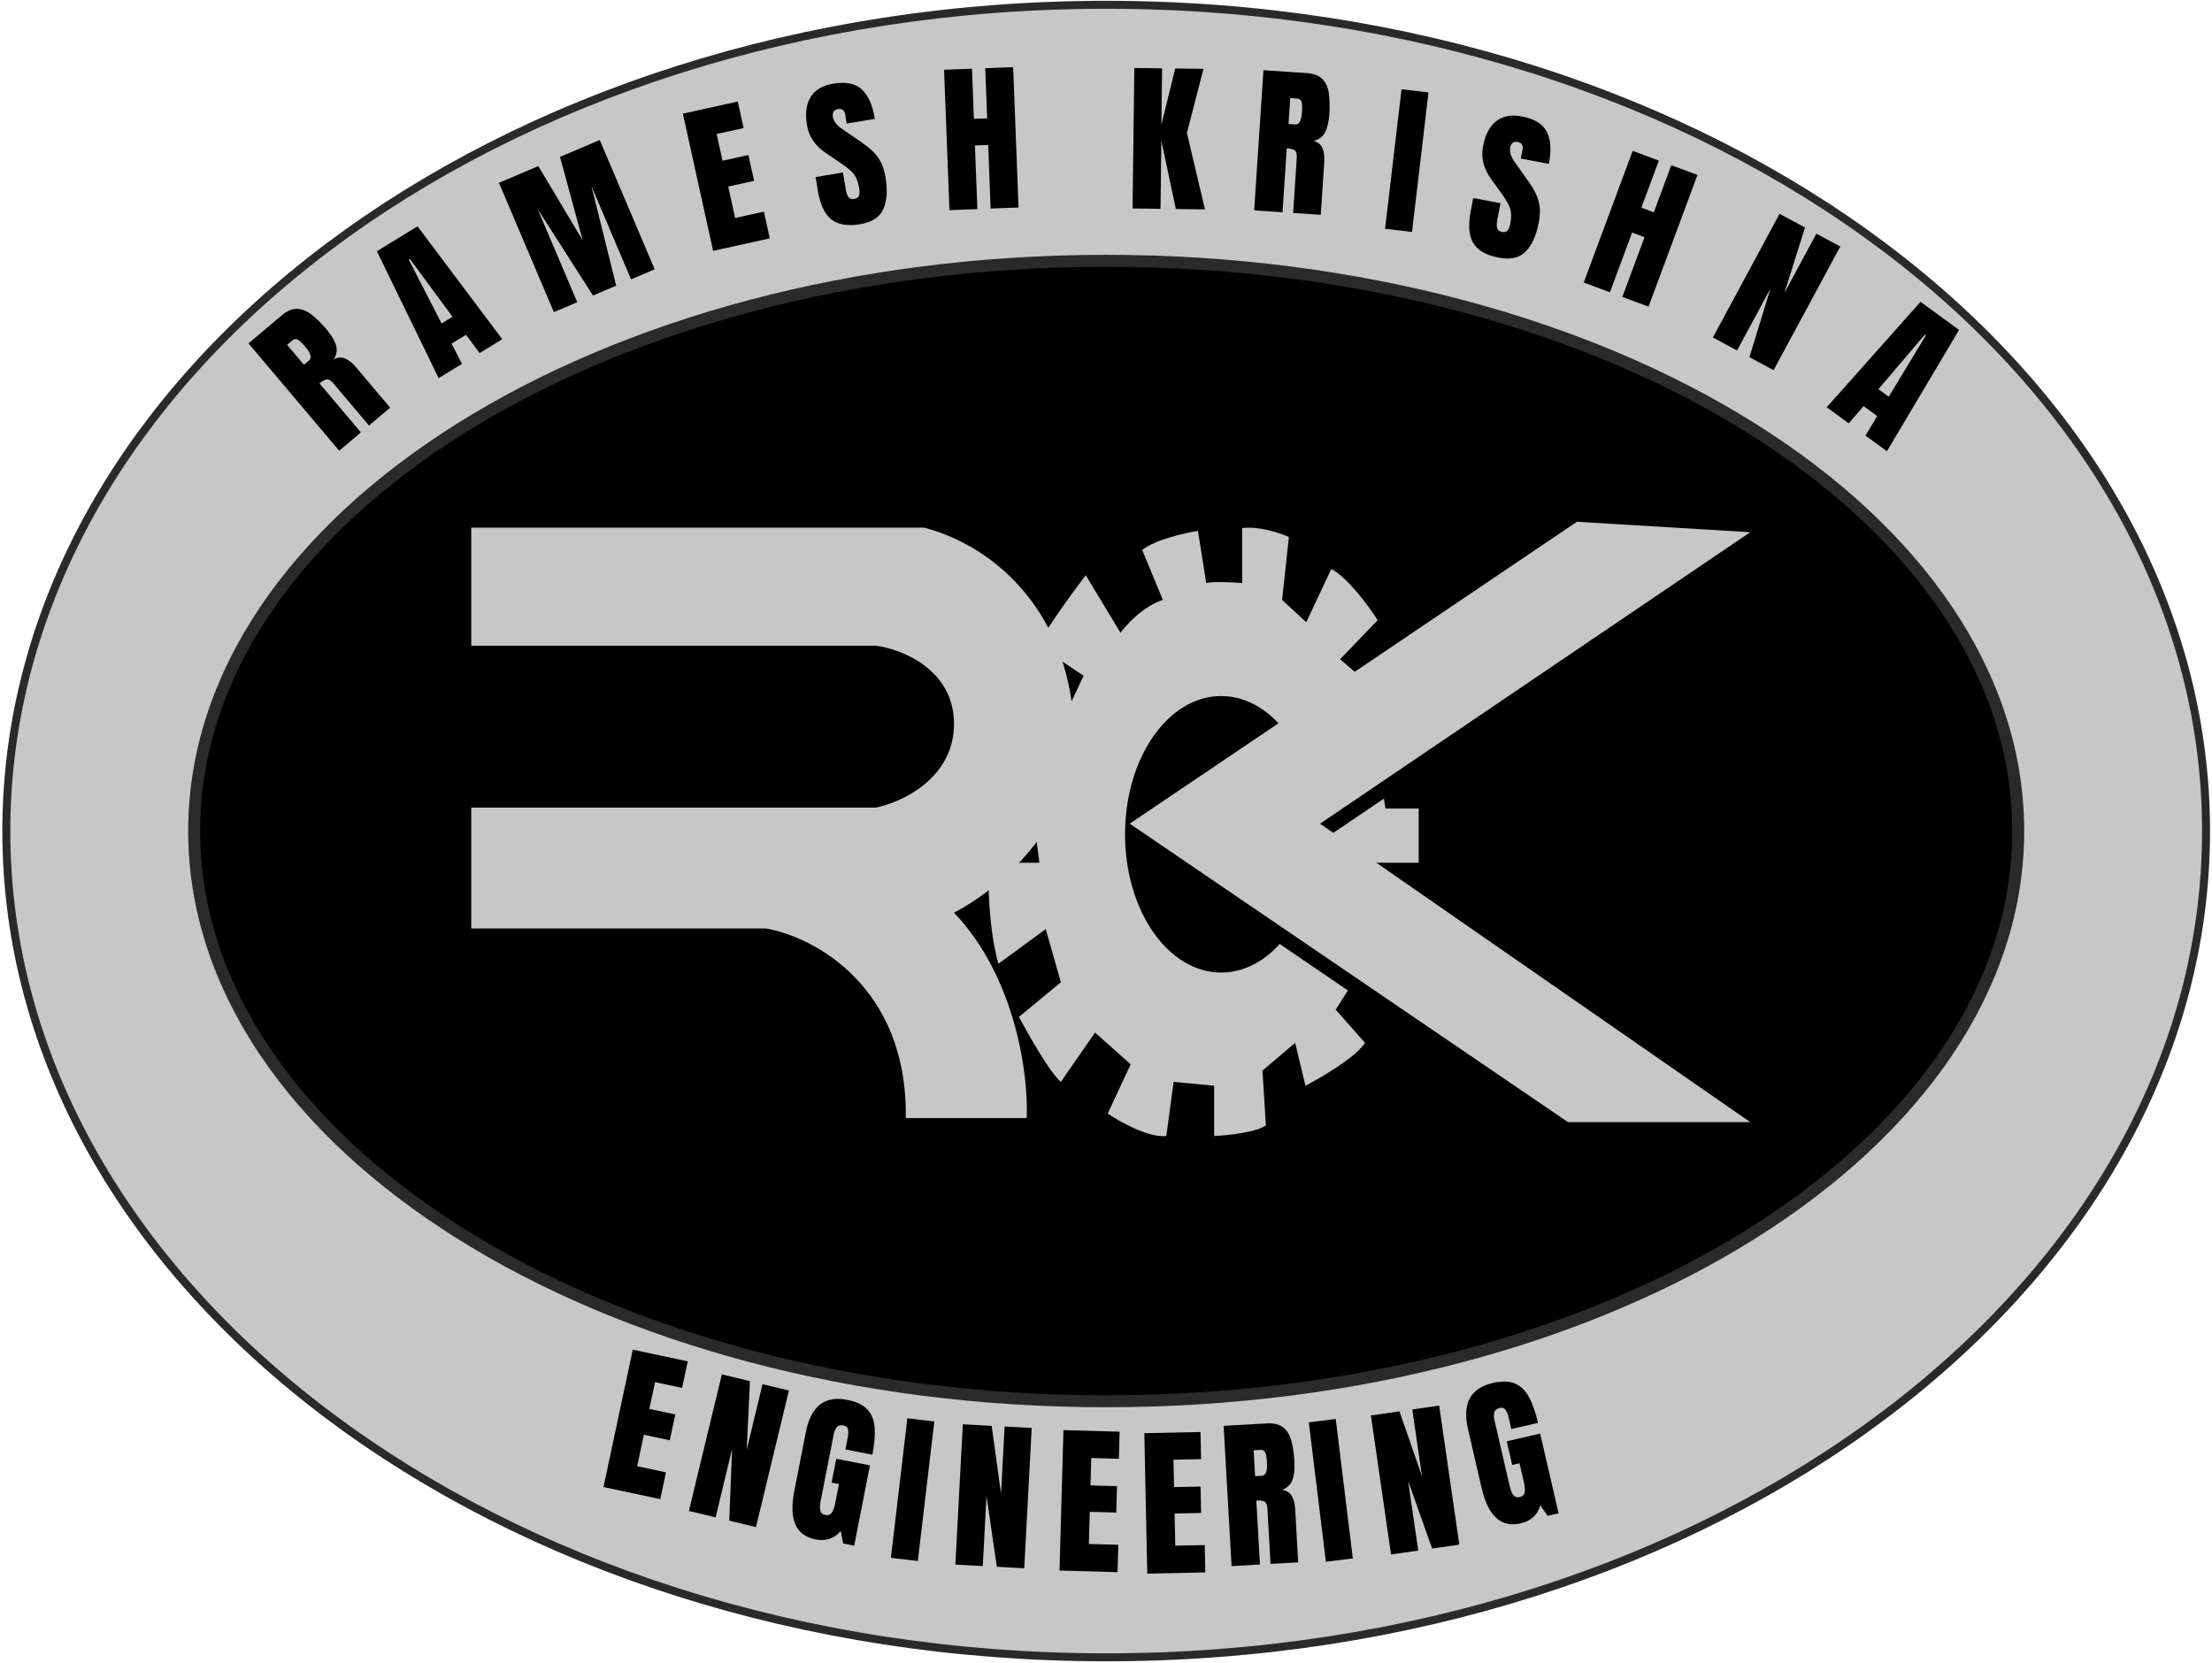 <svg width="693" height="521" viewBox="0 0 693 521" fill="none" xmlns="http://www.w3.org/2000/svg">
<path d="M346.559 1.5C441.811 1.5 527.999 30.547 590.345 77.452C652.69 124.357 691.137 189.061 691.137 260.427C691.137 331.793 652.69 396.497 590.345 443.401C527.999 490.306 441.811 519.353 346.559 519.354C251.306 519.354 165.119 490.306 102.772 443.401C40.427 396.497 1.98 331.793 1.98 260.427C1.98 189.061 40.427 124.357 102.772 77.452C165.119 30.547 251.306 1.5 346.559 1.5Z" fill="#c7c7c7" stroke="#292A2B" stroke-width="2.499"/>
<path d="M346.56 81.731C425.682 81.731 497.226 101.871 548.929 134.332C600.657 166.809 632.288 211.438 632.288 260.425C632.288 309.412 600.657 354.041 548.929 386.519C497.226 418.98 425.682 439.118 346.56 439.118C267.437 439.118 195.894 418.98 144.19 386.519C92.462 354.041 60.831 309.412 60.831 260.425C60.831 211.438 92.462 166.809 144.19 134.332C195.894 101.871 267.437 81.731 346.56 81.731Z" fill="black" stroke="#292A2B" stroke-width="3.749"/>
<path d="M301.168 270.354H317.073L315.85 260.719L326.201 221.787L330.932 211.763L316.965 202.414C316.875 200.252 326.669 186.734 331.578 180.246L342.477 198.27C347.768 191.444 353.534 188.578 355.755 187.997L349.291 172.341C353.345 169.098 362.619 167.01 366.748 166.372L369.339 182.704C371.411 182.163 377.711 182.478 380.602 182.704V165.471C386.009 164.84 392.616 167.085 395.244 168.287L393.104 187.997L400.689 194.989L408.526 178.289C413.787 181.103 420.403 190.167 423.054 194.347L411.279 206.581L419.078 213.31L425.501 253.378H435.9V270.354H419.078V302.01L409.902 316.386L419.078 326.785C416.386 331.189 405.518 337.592 400.42 340.243L397.209 326.785L386.963 335.502L388.033 352.63C385.219 354.833 376.054 355.791 371.822 355.995V340.243L359.129 339.02L356.835 355.995C351.33 356.607 342.307 351.56 338.483 348.96L345.671 333.514L334.507 323.574L323.802 339.02C320.254 336.083 313.556 323.981 310.65 318.68L323.802 307.822L319.061 291.152L304.227 302.01C301.168 290.999 300.914 276.318 301.168 270.354Z" fill="black"/>
<path d="M144.785 208.042V171.051L286.688 171.051C309.899 177.167 332.916 198.883 333.659 235.519C334.253 264.828 308.822 285.192 296.033 291.711C315.638 312.306 319.384 343.199 318.807 356.071H280.933C281.527 314.683 251.971 299.219 237.118 296.662H144.785V258.788H271.526C279.695 257.138 296.033 249.579 296.033 232.548C296.033 215.518 279.695 209.115 271.526 208.042H144.785Z" fill="black"/>
<path d="M309.727 270.354H325.632L324.408 260.719L334.76 221.787L339.49 211.763L325.524 202.414C325.434 200.252 335.228 186.734 340.136 180.246L351.035 198.27C356.327 191.444 362.092 188.578 364.314 187.997L357.849 172.341C361.904 169.098 371.177 167.01 375.307 166.372L377.898 182.704C379.97 182.163 386.27 182.478 389.161 182.704V165.471C394.567 164.84 401.175 167.085 403.803 168.287L401.663 187.997L409.248 194.989L417.084 178.289C422.345 181.103 428.962 190.167 431.613 194.347L419.837 206.581L427.637 213.31L434.06 253.378H444.459V270.354H427.637V302.01L418.461 316.386L427.637 326.785C424.945 331.189 414.077 337.592 408.979 340.243L405.768 326.785L395.521 335.502L396.592 352.63C393.778 354.833 384.612 355.791 380.381 355.995V340.243L367.688 339.02L365.394 355.995C359.888 356.607 350.865 351.56 347.042 348.96L354.23 333.514L343.066 323.574L332.361 339.02C328.813 336.083 322.114 323.981 319.209 318.68L332.361 307.822L327.62 291.152L312.786 302.01C309.727 290.999 309.472 276.318 309.727 270.354Z" fill="#c7c7c7"/>
<path d="M147.637 202.337V165.346L289.54 165.346C312.75 171.462 335.768 193.178 336.511 229.814C337.105 259.123 311.674 279.487 298.884 286.006C318.49 306.601 322.236 337.494 321.658 350.366H283.784C284.379 308.977 254.822 293.514 239.97 290.956H147.637V253.083H274.378C282.547 251.432 298.884 243.874 298.884 226.843C298.884 209.813 282.547 203.409 274.378 202.337H147.637Z" fill="#c7c7c7"/>
<ellipse cx="382.577" cy="261.445" rx="30.112" ry="43.326" fill="black"/>
<path d="M494.046 169.211L353.939 263.821L491.238 357.345H548.334L413.551 263.821L548.334 172.487L494.046 169.211Z" fill="black"/>
<path d="M494.046 163.506L353.939 258.116L491.238 351.64H548.334L413.551 258.116L548.334 166.782L494.046 163.506Z" fill="#c7c7c7"/>
<path d="M106.262 141.246L77.853 107.612L88.173 98.895C89.893 97.443 91.526 96.74 93.072 96.787C94.607 96.822 96.119 97.423 97.606 98.589C99.096 99.733 100.642 101.253 102.246 103.152C103.795 104.986 104.797 106.65 105.251 108.144C105.718 109.627 105.485 111.122 104.554 112.63C105.794 111.953 106.98 111.858 108.11 112.343C109.243 112.806 110.369 113.699 111.488 115.024L122.238 127.751L115.607 133.352L104.485 120.186C103.657 119.205 102.942 118.772 102.341 118.887C101.741 118.978 100.996 119.401 100.104 120.154L113.065 135.499L106.262 141.246ZM95.219 114.293L96.843 112.921C97.773 112.135 97.383 110.73 95.672 108.704C94.563 107.392 93.735 106.618 93.187 106.383C92.639 106.147 92.084 106.266 91.524 106.739L89.957 108.063L95.219 114.293Z" fill="black"/>
<path d="M385.837 490.776L383.352 446.82L396.838 446.057C399.086 445.93 400.814 446.35 402.021 447.318C403.227 448.268 404.074 449.657 404.561 451.483C405.065 453.292 405.386 455.437 405.527 457.918C405.662 460.316 405.462 462.248 404.927 463.715C404.409 465.18 403.324 466.235 401.674 466.88C403.072 467.085 404.076 467.721 404.688 468.789C405.315 469.839 405.678 471.23 405.776 472.962L406.716 489.595L398.05 490.085L397.077 472.877C397.005 471.595 396.693 470.82 396.144 470.55C395.61 470.263 394.76 470.152 393.594 470.218L394.728 490.273L385.837 490.776ZM393.214 462.598L395.337 462.478C396.552 462.409 397.085 461.051 396.935 458.404C396.838 456.689 396.641 455.573 396.345 455.055C396.048 454.537 395.534 454.299 394.801 454.34L392.753 454.456L393.214 462.598Z" fill="black"/>
<path d="M137.428 118.493L118.07 78.723L130.808 70.926L157.355 106.295L150.25 110.644L146.008 104.911L141.485 107.68L144.725 114.026L137.428 118.493ZM138.349 101.358L141.762 99.269L128.432 81.179L128.09 81.388L138.349 101.358Z" fill="black"/>
<path d="M173.527 97.815L156.312 57.294L168.652 52.051L182.555 75.307L175.444 49.166L187.9 43.874L205.115 84.394L197.702 87.544L185.299 58.351L193.051 89.52L185.776 92.611L168.446 65.511L180.849 94.704L173.527 97.815Z" fill="black"/>
<path d="M223.41 78.609L213.944 35.612L231.143 31.826L232.971 40.132L224.519 41.993L226.363 50.372L234.474 48.587L236.254 56.673L228.144 58.459L230.311 68.304L239.326 66.319L241.171 74.699L223.41 78.609Z" fill="black"/>
<path d="M189.069 465.998L198.242 422.938L215.466 426.608L213.694 434.926L205.229 433.123L203.441 441.514L211.564 443.245L209.839 451.343L201.716 449.613L199.615 459.472L208.643 461.396L206.856 469.787L189.069 465.998Z" fill="black"/>
<path d="M331.939 492.16L333.17 448.152L350.774 448.644L350.536 457.146L341.884 456.904L341.644 465.48L349.946 465.713L349.715 473.989L341.413 473.757L341.131 483.834L350.358 484.092L350.118 492.669L331.939 492.16Z" fill="black"/>
<path d="M359.427 493.134L358.511 449.117L376.117 448.751L376.294 457.254L367.641 457.434L367.82 466.012L376.123 465.839L376.295 474.117L367.992 474.29L368.202 484.369L377.43 484.177L377.609 492.755L359.427 493.134Z" fill="black"/>
<path d="M269.468 70.255C265.503 70.912 262.477 70.399 260.389 68.717C258.318 67.032 256.925 64.034 256.21 59.724L255.507 55.479L264.094 54.055L264.995 59.484C265.161 60.488 265.44 61.253 265.832 61.78C266.237 62.288 266.818 62.478 267.575 62.353C268.364 62.222 268.869 61.902 269.089 61.392C269.325 60.88 269.356 60.097 269.181 59.044C268.96 57.711 268.645 56.623 268.234 55.778C267.821 54.917 267.218 54.138 266.427 53.441C265.649 52.724 264.594 51.919 263.262 51.024L258.749 47.968C255.382 45.704 253.405 42.803 252.819 39.266C252.205 35.564 252.593 32.601 253.982 30.376C255.387 28.148 257.719 26.764 260.976 26.224C264.958 25.564 267.955 26.157 269.969 28.004C271.999 29.848 273.372 32.934 274.09 37.261L265.255 38.725L264.76 35.739C264.662 35.147 264.413 34.715 264.013 34.443C263.629 34.169 263.149 34.079 262.573 34.175C261.882 34.289 261.405 34.571 261.142 35.021C260.892 35.451 260.817 35.97 260.918 36.579C261.019 37.188 261.293 37.819 261.739 38.471C262.185 39.124 262.97 39.831 264.094 40.591L269.901 44.573C271.063 45.361 272.152 46.22 273.168 47.15C274.182 48.064 275.061 49.186 275.806 50.516C276.547 51.83 277.086 53.499 277.422 55.523C278.098 59.603 277.872 62.928 276.743 65.499C275.627 68.05 273.202 69.635 269.468 70.255Z" fill="black"/>
<path d="M297.452 65.856L295.767 21.862L304.516 21.527L305.118 37.25L309.268 37.091L308.665 21.368L317.414 21.033L319.099 65.027L310.35 65.362L309.586 45.415L305.437 45.574L306.201 65.521L297.452 65.856Z" fill="black"/>
<path d="M354.823 65.328L355.374 21.305L364.078 21.414L363.857 39.048L368.18 21.465L377.035 21.576L371.855 41.675L377.509 65.612L368.38 65.497L363.844 44.126L363.577 65.437L354.823 65.328Z" fill="black"/>
<path d="M392.916 65.929L395.824 21.999L409.303 22.891C411.549 23.04 413.212 23.668 414.292 24.776C415.373 25.867 416.044 27.349 416.304 29.221C416.582 31.078 416.639 33.246 416.475 35.725C416.316 38.121 415.882 40.015 415.172 41.405C414.478 42.796 413.272 43.711 411.555 44.149C412.918 44.523 413.837 45.278 414.314 46.412C414.808 47.531 414.997 48.956 414.883 50.687L413.782 67.31L405.121 66.737L406.26 49.539C406.345 48.258 406.131 47.45 405.618 47.115C405.123 46.765 404.293 46.551 403.128 46.474L401.801 66.517L392.916 65.929ZM403.682 38.864L405.804 39.005C407.019 39.085 407.714 37.803 407.889 35.157C408.002 33.443 407.944 32.311 407.713 31.761C407.482 31.211 407 30.911 406.268 30.863L404.221 30.727L403.682 38.864Z" fill="black"/>
<path d="M433.928 71.693L439.09 27.971L447.536 28.968L442.374 72.691L433.928 71.693Z" fill="black"/>
<path d="M279.105 488.178L284.268 444.455L292.714 445.453L287.552 489.175L279.105 488.178Z" fill="black"/>
<path d="M415.389 489.404L410.036 445.705L418.478 444.671L423.831 488.37L415.389 489.404Z" fill="black"/>
<path d="M469.555 80.74C465.606 79.991 462.941 78.468 461.561 76.169C460.197 73.874 459.922 70.579 460.736 66.287L461.537 62.059L470.09 63.681L469.065 69.088C468.875 70.088 468.874 70.902 469.06 71.531C469.266 72.147 469.745 72.527 470.499 72.67C471.286 72.819 471.87 72.692 472.252 72.289C472.65 71.889 472.948 71.165 473.147 70.117C473.399 68.79 473.478 67.659 473.383 66.724C473.292 65.773 472.995 64.834 472.492 63.907C472.008 62.967 471.295 61.847 470.353 60.548L467.169 56.126C464.788 52.84 463.931 49.435 464.599 45.912C465.298 42.226 466.683 39.578 468.753 37.967C470.84 36.36 473.506 35.864 476.75 36.479C480.715 37.231 483.325 38.821 484.579 41.248C485.849 43.678 486.076 47.048 485.259 51.357L476.46 49.689L477.024 46.715C477.136 46.125 477.051 45.634 476.769 45.241C476.504 44.851 476.084 44.602 475.511 44.493C474.822 44.363 474.277 44.463 473.875 44.794C473.492 45.112 473.243 45.574 473.128 46.18C473.013 46.786 473.053 47.473 473.247 48.24C473.441 49.006 473.935 49.94 474.727 51.041L478.808 56.779C479.627 57.919 480.354 59.101 480.987 60.324C481.624 61.531 482.063 62.888 482.304 64.393C482.547 65.882 482.478 67.634 482.096 69.649C481.326 73.713 479.968 76.757 478.022 78.781C476.096 80.792 473.274 81.445 469.555 80.74Z" fill="black"/>
<path d="M496.168 88.546L511.501 47.277L519.708 50.326L514.229 65.075L518.121 66.521L523.601 51.772L531.808 54.821L516.475 96.091L508.268 93.042L515.22 74.33L511.327 72.883L504.375 91.595L496.168 88.546Z" fill="black"/>
<path d="M536.63 105.753L557.52 66.998L565.491 71.295L559.052 91.78L569.058 73.218L576.545 77.254L555.655 116.008L548.08 111.925L554.65 90.459L544.205 109.836L536.63 105.753Z" fill="black"/>
<path d="M435.802 487.137L429.483 443.566L438.445 442.267L445.482 462.554L442.455 441.685L450.872 440.464L457.191 484.035L448.675 485.27L441.159 464.116L444.318 485.902L435.802 487.137Z" fill="black"/>
<path d="M299.304 490.298L301.644 446.334L310.687 446.816L313.613 468.089L314.733 447.031L323.226 447.483L320.886 491.447L312.293 490.989L309.067 468.774L307.897 490.755L299.304 490.298Z" fill="black"/>
<path d="M215.826 473.486L226.149 430.687L234.951 432.81L233.947 454.26L238.891 433.76L247.159 435.754L236.837 478.553L228.471 476.535L229.353 454.104L224.191 475.503L215.826 473.486Z" fill="black"/>
<path d="M476.419 477.38C470.293 478.795 466.217 475.116 464.189 466.342L459.915 447.843C458.064 439.832 460.649 435.016 467.668 433.394C470.56 432.726 472.913 432.799 474.727 433.612C476.537 434.409 477.992 435.853 479.091 437.944C480.191 440.034 481.11 442.68 481.85 445.881L473.465 447.819L472.587 444.016C472.373 443.09 472.065 442.348 471.662 441.791C471.272 441.214 470.679 441.017 469.882 441.201C468.891 441.43 468.31 441.915 468.139 442.656C467.984 443.394 467.999 444.161 468.183 444.957L472.987 465.747C473.253 466.9 473.617 467.809 474.078 468.473C474.552 469.116 475.228 469.337 476.105 469.134C477.015 468.924 477.534 468.427 477.661 467.645C477.801 466.842 477.734 465.848 477.46 464.662L476.046 458.544L473.755 459.074L472.043 451.664L482.524 449.243L488.296 474.225L484.859 475.019L482.563 471.75C481.684 474.76 479.636 476.637 476.419 477.38Z" fill="black"/>
<path d="M255.482 482.401C249.313 481.191 247.095 476.168 248.827 467.331L252.481 448.699C254.063 440.631 258.388 437.29 265.458 438.677C268.371 439.248 270.489 440.275 271.813 441.758C273.14 443.225 273.878 445.137 274.027 447.495C274.177 449.852 273.936 452.643 273.303 455.867L264.859 454.211L265.61 450.381C265.793 449.449 265.814 448.646 265.675 447.972C265.554 447.286 265.093 446.864 264.291 446.707C263.293 446.511 262.564 446.717 262.106 447.324C261.663 447.934 261.363 448.64 261.206 449.441L257.1 470.38C256.872 471.542 256.834 472.52 256.984 473.314C257.153 474.095 257.68 474.573 258.564 474.746C259.48 474.926 260.156 474.684 260.592 474.022C261.048 473.347 261.392 472.412 261.627 471.217L262.835 465.055L260.527 464.603L261.99 457.141L272.546 459.21L267.612 484.371L264.151 483.693L263.391 479.771C261.359 482.16 258.723 483.036 255.482 482.401Z" fill="black"/>
<path d="M572.294 127.627L601.694 94.581L613.754 103.389L591.162 141.406L584.435 136.494L588.12 130.388L583.837 127.26L579.203 132.672L572.294 127.627ZM588.488 121.952L591.72 124.313L603.368 105.097L603.045 104.861L588.488 121.952Z" fill="black"/>
</svg>
